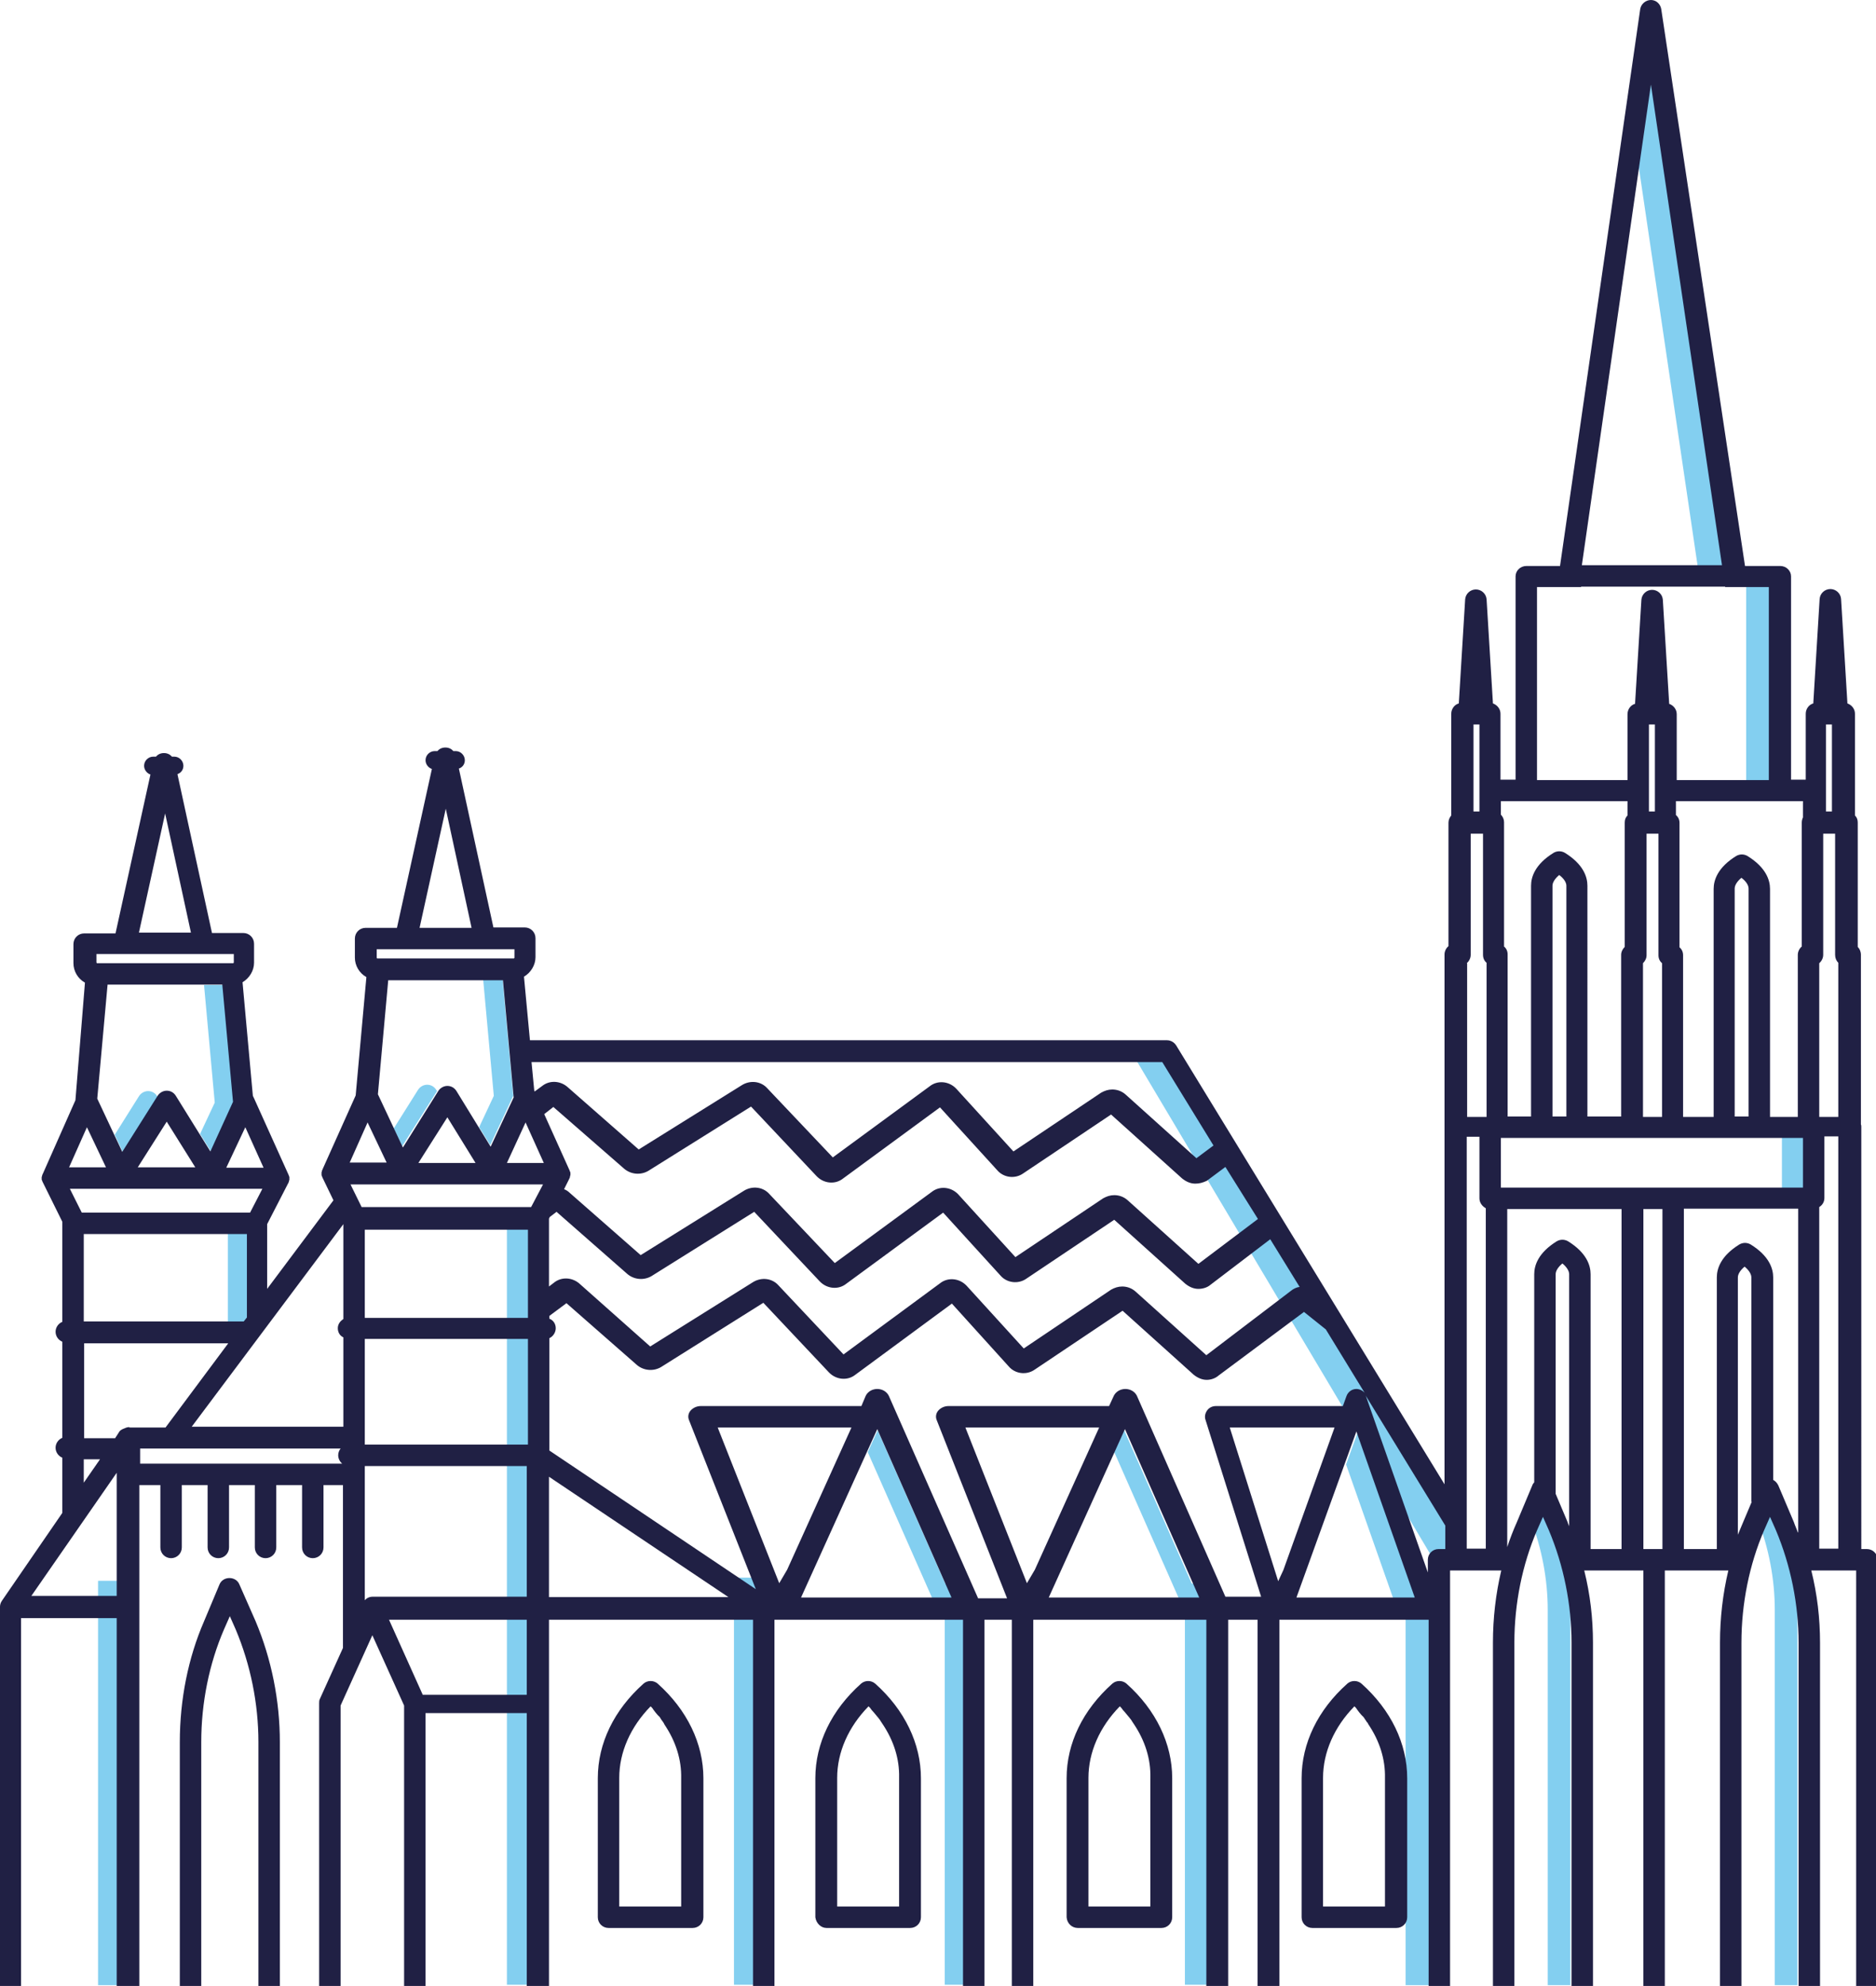 <?xml version="1.0" encoding="utf-8"?>
<!-- Generator: Adobe Illustrator 25.4.1, SVG Export Plug-In . SVG Version: 6.00 Build 0)  -->
<svg version="1.1" id="Ebene_1" xmlns="http://www.w3.org/2000/svg" xmlns:xlink="http://www.w3.org/1999/xlink" x="0px" y="0px"
	 viewBox="0 0 472.6 500" style="enable-background:new 0 0 472.6 500;" xml:space="preserve">
<style type="text/css">
	.st0{fill:#83CFF0;}
	.st1{fill:#202044;}
</style>
<g>
	<polygon class="st0" points="427.8,143.4 436.9,143.4 416.3,18.3 412.7,41.1 	"/>
	<rect x="439.9" y="147.5" class="st0" width="6.2" height="49.8"/>
	<rect x="448.9" y="285.6" class="st0" width="6.2" height="14.7"/>
	<rect x="127.7" y="309.3" class="st0" width="5.5" height="190.4"/>
	<rect x="298.5" y="398.7" class="st0" width="5.5" height="101"/>
	<rect x="354.1" y="398.7" class="st0" width="6.3" height="101.1"/>
	<rect x="238" y="398.7" class="st0" width="5.5" height="101"/>
	<rect x="184.9" y="397.2" class="st0" width="5.5" height="102.5"/>
	<rect x="24.7" y="398" class="st0" width="5.5" height="101.8"/>
	<rect x="57.4" y="309.3" class="st0" width="5.5" height="26.1"/>
	<g>
		<path class="st0" d="M109.9,274.4c-0.5-0.8-1.3-1.3-2.3-1.3c-0.9,0-1.8,0.5-2.3,1.3l-6.1,9.7l2.1,4.5l8.8-13.9L109.9,274.4z"/>
		<polygon class="st0" points="126.6,246.4 121.7,246.4 124.4,275.9 120.7,283.8 123.5,288.3 129.3,275.9 		"/>
	</g>
	<g>
		<path class="st0" d="M39.6,276c-0.5-0.8-1.3-1.3-2.3-1.3c-0.9,0-1.8,0.5-2.3,1.3l-6.1,9.7l2.1,4.5l8.8-13.9L39.6,276z"/>
		<polygon class="st0" points="56.3,248 51.4,248 54.1,277.6 50.4,285.5 53.2,290 59,277.6 		"/>
	</g>
	<path class="st0" d="M447.2,379.2l-1.5-3.2l-1.5,3.2c-0.5,1.1-1,2.2-1.4,3.3c2.8,7.3,4.3,15.1,4.3,22.8v94.5h5.7v-94.5
		C452.9,396.4,451,387.3,447.2,379.2z"/>
	<path class="st0" d="M390,379.2l-1.5-3.2l-1.5,3.2c-0.5,1.1-1,2.2-1.4,3.3c2.8,7.3,4.3,15.1,4.3,22.8v94.5h5.7v-94.5
		C395.7,396.4,393.8,387.3,390,379.2z"/>
	<polygon class="st0" points="221.1,360.1 218.6,365.6 234.9,402.5 239.8,402.5 	"/>
	<polygon class="st0" points="283.2,360.1 280.7,365.6 297,402.5 301.9,402.5 	"/>
	<polygon class="st0" points="342,360.7 339.1,368.7 351,402.5 356.7,402.5 	"/>
	<path class="st0" d="M367.7,383.7l-4.1,13.1l-78.5-131.8l5.8-0.6c2.8-1.7,3.2-1.2,4.9,1.6L367.7,383.7z"/>
	<path class="st1" d="M153.3,485.4h21.2c1.5,0,2.7-1.2,2.7-2.7v-35c0-8.7-4.1-17.2-11.5-23.8c-1-0.9-2.6-0.9-3.6,0
		c-7.4,6.6-11.5,15-11.5,23.8v35C150.6,484.2,151.8,485.4,153.3,485.4z M167,433.5L167,433.5c0.1,0.1,0.1,0.2,0.2,0.3l0,0l0.2,0.4
		c2.9,4.3,4.3,8.9,4.2,13.5V480h-9.1H156v-32.4c0-6.4,2.8-12.8,7.9-18c0.1,0.1,0.3,0.3,0.4,0.4l0,0c0.4,0.6,1.2,1.7,1.9,2.3l0,0
		C166.4,432.7,166.7,433.1,167,433.5z"/>
	<path class="st1" d="M208.2,485.4h21.1c1.5,0,2.7-1.2,2.7-2.7v-35c0-8.7-4.1-17.2-11.5-23.8c-1-0.9-2.6-0.9-3.6,0
		c-7.4,6.6-11.5,15-11.5,23.8v35C205.6,484.2,206.8,485.4,208.2,485.4z M210.9,480v-32.4c0-6.4,2.8-12.8,7.9-18
		c0.1,0.1,0.3,0.3,0.4,0.4l0,0c0.2,0.3,0.5,0.7,0.9,1.1c0.6,0.7,0.9,1.1,1,1.2c0.3,0.4,0.6,0.7,0.8,1.1c0.1,0.1,0.1,0.2,0.2,0.3
		l0.2,0.3c2.9,4.3,4.3,8.9,4.2,13.5V480h-9.1H210.9z"/>
	<path class="st1" d="M271.5,485.4h21.1c1.5,0,2.7-1.2,2.7-2.7v-35c0-8.7-4.1-17.2-11.5-23.8c-1-0.9-2.6-0.9-3.6,0
		c-7.4,6.6-11.5,15-11.5,23.8v35C268.8,484.2,270,485.4,271.5,485.4z M274.2,480v-32.4c0-6.4,2.8-12.8,7.9-18
		c0.1,0.1,0.3,0.3,0.4,0.4l0,0c0.2,0.3,0.5,0.7,0.9,1.1c0.6,0.7,0.9,1.1,1,1.2c0.3,0.4,0.6,0.7,0.8,1.1c0.1,0.1,0.1,0.2,0.2,0.3
		l0.2,0.3c2.9,4.3,4.3,8.9,4.2,13.5V480h-9.1H274.2z"/>
	<path class="st1" d="M330.6,485.4h21.2c1.5,0,2.7-1.2,2.7-2.7v-35c0-8.7-4.1-17.2-11.5-23.8c-1-0.9-2.6-0.9-3.6,0
		c-7.4,6.6-11.5,15-11.5,23.8v35C327.9,484.2,329.1,485.4,330.6,485.4z M344.3,433.5c0.1,0.1,0.1,0.2,0.2,0.2l0,0l0.2,0.4
		c2.9,4.3,4.3,8.9,4.2,13.5V480h-9.1h-6.5v-32.4c0-6.4,2.8-12.8,7.9-18c0.1,0.1,0.3,0.3,0.4,0.4l0,0c0.4,0.6,1.2,1.7,1.9,2.3l0,0
		C343.8,432.7,344,433.1,344.3,433.5z"/>
	<g>
		<path class="st1" d="M5.3,500v-92.6h24.1V500h5.7V373.9h5.3v15.7c0,1.5,1.2,2.7,2.7,2.7c1.5,0,2.7-1.2,2.7-2.7v-15.7h6.5v15.7
			c0,1.5,1.2,2.7,2.7,2.7c1.5,0,2.7-1.2,2.7-2.7v-15.7h6.5v15.7c0,1.5,1.2,2.7,2.7,2.7c1.5,0,2.7-1.2,2.7-2.7v-15.7h6.5v15.7
			c0,1.5,1.2,2.7,2.7,2.7c1.5,0,2.7-1.2,2.7-2.7v-15.7h4.9v41l-5.8,12.8c-0.2,0.4-0.2,0.7-0.2,1.1V500h5.4v-70.6l8-17.7l8,17.7V500
			h5.4v-68.7h25.5V500h5.6v-92.2h51.4V500h5.4v-92.2h47.5V500h5.4v-92.2h6.9V500h5.4v-92.2h43.6V500h5.5v-92.2h7.4V500h5.5v-92.2
			h37.6V500h5.4V395.4h12.9c-1.4,5.9-2.1,12-2.1,18.2V500h5.4v-86.4c0-9.9,2-19.7,5.7-28.3l1.5-3.4l1.5,3.4
			c3.7,8.8,5.7,18.6,5.7,28.3V500h5.4v-86.4c0-6.1-0.7-12.2-2.2-18.2h14.9V500h5.4V395.4h16c-1.4,5.9-2.1,12-2.1,18.2V500h5.4v-86.4
			c0-9.9,2-19.7,5.7-28.3l1.5-3.4l1.5,3.4c3.7,8.8,5.7,18.6,5.7,28.3V500h5.4v-86.4c0-6.1-0.7-12.2-2.2-18.2h11.3V500h5.4V392.7
			c0-1.5-1.2-2.7-2.7-2.7h-1.4V283.7c0-0.2,0-0.4-0.1-0.6c0-0.1,0-0.1,0-0.2v-42.5c0-0.8-0.3-1.5-0.8-2v-31.3c0-0.7-0.2-1.3-0.7-1.8
			v-25.6c0-1.2-0.8-2.2-1.9-2.6l-1.6-26.3c-0.1-1.4-1.3-2.5-2.7-2.5c-1.4,0-2.6,1.1-2.7,2.5l-1.6,26.3c-1.1,0.3-1.9,1.4-1.9,2.6
			v16.6h-3.7v-51.2c0-1.4-1.2-2.6-2.7-2.6h-8.9L418.5,2.3C418.3,1,417.2,0,415.9,0c-1.3,0-2.5,1-2.7,2.3L393,142.5h-8.5
			c-1.5,0-2.7,1.2-2.7,2.6v51.2h-3.8v-16.6c0-1.2-0.8-2.2-1.9-2.6l-1.6-26.2c-0.1-1.4-1.3-2.5-2.7-2.5c-1.4,0-2.6,1.1-2.7,2.5
			l-1.6,26.2c-1.1,0.3-1.9,1.4-1.9,2.6v25.6c-0.4,0.5-0.7,1.1-0.7,1.8v31.1c-0.6,0.5-1,1.3-1,2.1v42.5c0,0.1,0,0.3,0,0.4
			c0,0.1,0,0.2,0,0.4v90.1l-67.6-110.5c-0.5-0.8-1.4-1.3-2.3-1.3H133.5l-1.5-16c1.7-1,2.9-2.9,2.9-4.9v-4.8c0-1.5-1.2-2.7-2.7-2.7
			h-7.9l-8.7-40c0.9-0.3,1.5-1.1,1.5-2.1c0-1.2-1-2.3-2.3-2.3h-0.6c-0.5-0.6-1.2-0.9-2-0.9c-0.8,0-1.5,0.3-2,0.9h-0.7
			c-1.2,0-2.3,1-2.3,2.3c0,1,0.7,1.9,1.6,2.2l-8.8,40h-7.9c-1.5,0-2.7,1.2-2.7,2.7v4.8c0,2,1.1,3.9,2.9,4.9l-2.7,29.8l-8.3,18.5
			c0,0.1,0,0.1-0.1,0.2c0,0.1-0.1,0.2-0.1,0.3c0,0.1,0,0.2-0.1,0.3c0,0.1,0,0.2,0,0.3c0,0.1,0,0.2,0,0.4c0,0.1,0,0.2,0.1,0.3
			c0,0.1,0.1,0.2,0.1,0.3l2.8,5.8l-16.7,22.3v-16.3l5.3-10.3c0.1-0.1,0.1-0.2,0.1-0.2c0-0.1,0.1-0.2,0.1-0.3c0-0.1,0-0.2,0.1-0.3
			c0-0.1,0-0.2,0-0.4c0-0.1,0-0.2,0-0.3c0-0.1,0-0.2-0.1-0.3c0-0.1-0.1-0.2-0.1-0.3l-8.8-19.5c-0.1-0.1-0.1-0.3-0.2-0.4l-2.6-28.6
			c1.7-1,2.9-2.9,2.9-4.9v-4.8c0-1.5-1.2-2.7-2.7-2.7h-7.9l-8.7-40c0.9-0.3,1.5-1.1,1.5-2.1c0-1.2-1-2.3-2.3-2.3h-0.6
			c-0.5-0.6-1.2-0.9-2-0.9c-0.8,0-1.5,0.3-2,0.9h-0.7c-1.2,0-2.3,1-2.3,2.3c0,1,0.7,1.9,1.6,2.2l-8.8,40h-7.9
			c-1.5,0-2.7,1.2-2.7,2.7v4.8c0,2,1.1,3.9,2.9,4.9L19,277l-8.2,18.5c0,0.1-0.1,0.1-0.1,0.2c0,0.1-0.1,0.2-0.1,0.3
			c0,0.1,0,0.2-0.1,0.3c0,0.1,0,0.2,0,0.3c0,0.1,0,0.2,0,0.3c0,0.1,0,0.2,0.1,0.3c0,0.1,0.1,0.2,0.1,0.3l5,10.1c0,0.1,0,0.2,0,0.3
			v24.9c-1,0.4-1.7,1.4-1.7,2.5c0,1.1,0.7,2.1,1.7,2.5v24.2c-1,0.4-1.7,1.4-1.7,2.5c0,1.1,0.7,2.1,1.7,2.5v13.9L0.5,403
			c-0.3,0.4-0.5,1-0.5,1.5l0,0.1V500H5.3z M463.1,389.9h-4.8v-86c0.8-0.5,1.3-1.3,1.3-2.3v-15.5h3.5V389.9z M460,182.4h1.5v21.9H460
			V182.4z M458.3,242.5c0.6-0.5,1-1.3,1-2.1v-30.5h3v30.5c0,0.8,0.3,1.5,0.8,2v38.8h-4.8V242.5z M395.3,384.3
			c-0.1-0.4-0.3-0.7-0.4-1.1l-3-7.1v-55.3c0-0.8,0.6-1.8,1.7-2.7c1.1,0.9,1.7,1.9,1.7,2.7V384.3z M408.6,390h-7.9v-69.2
			c0-2.2-1-5.4-5.7-8.3c-0.9-0.5-1.9-0.5-2.8,0c-4.7,2.9-5.7,6.1-5.7,8.3v52.4c-0.2,0.2-0.4,0.5-0.5,0.8l-3.9,9.3
			c-0.9,2-1.7,4.1-2.4,6.2v-85.1h28.8V390z M418.8,390H414v-85.6h4.8V390z M441.3,378.1l-2.2,5.2c-0.4,1-0.9,2.1-1.3,3.1v-64.8
			c0-0.8,0.6-1.8,1.7-2.7c1.1,0.9,1.7,1.9,1.7,2.7V378.1z M452.9,385.8c-0.3-0.9-0.7-1.7-1-2.6L448,374c-0.3-0.6-0.7-1.1-1.3-1.4
			v-51c0-2.2-1-5.4-5.7-8.3c-0.9-0.5-1.9-0.5-2.8,0c-4.7,2.9-5.7,6.1-5.7,8.3V390h-8.3v-85.7h28.8V385.8z M454.2,201.7v4.1
			c-0.2,0.4-0.3,0.9-0.3,1.3v31.2c-0.6,0.5-1,1.3-1,2.1v40.8h-7v-57.4c0-2.2-1-5.4-5.7-8.3c-0.9-0.5-1.9-0.5-2.8,0
			c-4.7,2.9-5.7,6.1-5.7,8.3v57.4H424v-40.7c0-0.8-0.3-1.5-0.9-2v-31.3c0-0.8-0.3-1.5-0.9-2v-3.5H454.2z M440.5,223.7v57.4h-3.5
			v-57.4c0-0.8,0.6-1.8,1.7-2.7C439.9,221.9,440.5,222.9,440.5,223.7z M415.9,21.3l17.9,121h-35.3L415.9,21.3z M387.3,147.8h11
			l0-0.1h36.3l0,0.1h11v48.6h-23.2v-16.6c0-1.2-0.8-2.2-1.9-2.6l-1.6-26.2c-0.1-1.4-1.3-2.5-2.7-2.5s-2.6,1.1-2.7,2.5l-1.6,26.2
			c-1.1,0.3-1.9,1.4-1.9,2.6v16.6h-22.8V147.8z M417.8,209.9v30.6c0,0.8,0.3,1.5,0.9,2v38.7h-4.8v-38.7c0.5-0.5,0.9-1.2,0.9-2v-30.6
			H417.8z M415.4,204.3v-21.9h1.5v21.9H415.4z M378.1,201.7H410v3.6c-0.5,0.5-0.7,1.1-0.7,1.8v31.3c-0.5,0.5-0.9,1.2-0.9,2v40.7
			h-8.5V223c0-2.2-1-5.4-5.7-8.3c-0.9-0.5-1.9-0.5-2.8,0c-4.7,2.9-5.7,6.1-5.7,8.3v58.1h-5.9v-40.8c0-0.8-0.3-1.5-0.9-2v-31.3
			c0-0.7-0.3-1.4-0.8-1.9V201.7z M394.6,223v58.1h-3.5V223c0-0.8,0.6-1.8,1.7-2.7C394,221.2,394.6,222.2,394.6,223z M378.1,286.5
			h76.1V299h-76.1V286.5z M374.3,389.9h-4.8V286.2h3.2v15.5c0,1.1,0.7,2,1.6,2.5V389.9z M371.2,182.4h1.5v21.9h-1.5V182.4z
			 M369.5,242.5c0.6-0.5,1-1.3,1-2.1v-30.5h3.1v30.5c0,0.8,0.3,1.5,0.9,2v38.8h-4.9V242.5z M32.6,359.3c-0.4,0-0.8,0.1-1.2,0.3
			c-0.6,0.2-1.2,0.5-1.5,1.1l-0.9,1.4h-7.8v-23.9h36.3l-15.8,21.2H32.6z M44.3,275.9c-0.5-0.8-1.3-1.3-2.3-1.3
			c-0.9,0-1.8,0.5-2.3,1.3L30.8,290l-6.3-13.4l2.6-28.7H56l2.7,29.5L53,289.9L44.3,275.9z M49.2,293.9H34.7l7.3-11.5L49.2,293.9z
			 M66.1,299.3l-3.1,6H20.6l-3-6H66.1z M62.2,310.7v21l-0.8,1H21.1v-22H62.2z M21.1,367.4h4.1l-4.1,5.9V367.4z M35.3,368.5v-3.8
			h50.5c-0.4,0.5-0.6,1.1-0.6,1.7c0,0.8,0.4,1.6,1,2.1H35.3z M132.7,426.7h-26.2L98,407.8h34.7V426.7z M132.7,402H93.9
			c-0.8,0-1.5,0.3-2,0.9v-33.8h40.8V402z M133,363.7H91.9v-26.6H133V363.7z M133,331.8H91.9v-22.2H133V331.8z M133.8,303.9H91.1
			l-2.8-5.7h48.5L133.8,303.9z M115,274.7c-0.5-0.8-1.3-1.3-2.3-1.3c-0.9,0-1.8,0.5-2.3,1.3l-8.9,14.2l-6.3-13.4l2.6-28.7h28.9
			l2.7,29.5l-5.8,12.4L115,274.7z M119.8,292.8h-14.4l7.3-11.5L119.8,292.8z M138.3,402.1v-30.3l45.2,30.3H138.3z M196.3,398.6
			l-15.5-39.2h33.7l-16.2,35.8L196.3,398.6z M201.8,402.2l19.2-42.4l18.7,42.4H201.8z M258.7,398.6l-15.5-39.2h33.7l-16.2,35.8
			L258.7,398.6z M264.2,402.2l19.2-42.4l18.7,42.4H264.2z M322,398.1l-12.2-38.7h26.4l-12.9,35.9L322,398.1z M326.6,402.2l15.1-41.8
			l14.7,41.8H326.6z M364.1,384.1v5.9h-1.7c-1.5,0-2.7,1.2-2.7,2.7v3.2l-15.6-44.4c0-0.1-0.1-0.1-0.1-0.2L364.1,384.1z M334,334.7
			l9.8,16c-0.5-0.6-1.3-1-2.1-1c-1.1,0-2.1,0.7-2.5,1.8l-0.9,2.5h-32c-0.9,0-1.7,0.4-2.2,1.1c-0.5,0.7-0.7,1.6-0.4,2.4l14,44.5h-9
			l-22.3-50.6c-0.5-1-1.6-1.7-2.9-1.7c-1.3,0-2.4,0.7-2.9,1.7l-1.2,2.6h-40.5c-0.9,0-1.8,0.4-2.4,1c-0.7,0.7-0.9,1.7-0.5,2.6
			l17.7,44.8h-7.3l-22.5-51c-0.5-1-1.6-1.7-2.9-1.7c-1.3,0-2.4,0.7-2.9,1.7L217,354h-40.5c-0.9,0-1.8,0.4-2.4,1
			c-0.7,0.7-0.9,1.7-0.5,2.6l16.8,42.5l-52-34.9v-28.3c0.9-0.4,1.6-1.4,1.6-2.5c0-1.1-0.6-2-1.6-2.4v-0.7l4.3-3.2l17.8,15.6
			c1.7,1.4,4.1,1.6,6,0.5l25.8-16.2l16.5,17.5c1.8,1.9,4.7,2.2,6.7,0.6l24.3-17.9l14.3,15.8c1.6,1.9,4.5,2.3,6.6,0.8l22.1-14.8
			l17.9,16.1c1,0.8,2.1,1.3,3.3,1.3c1.1,0,2.2-0.4,3-1.1l21.5-16L334,334.7z M327.4,324c-0.8,0.1-1.6,0.5-2.2,1l-21.3,16.2l-17.8-16
			c-1-0.9-2.2-1.3-3.4-1.3c-1,0-1.9,0.3-2.8,0.8l-22,14.8l-14.4-15.8c-1.8-1.9-4.7-2.2-6.7-0.6l-24.3,17.9l-16.4-17.4
			c-1.6-1.8-4.3-2.1-6.4-0.8l-25.9,16.2L146,323.2c-1.8-1.6-4.5-1.8-6.4-0.3l-1.3,1v-17.1l0.2-0.4l1.7-1.3l17.9,15.7
			c1.7,1.4,4.1,1.6,6,0.5l25.9-16.2l16.5,17.5c1.8,1.9,4.7,2.2,6.7,0.6l24.4-17.9l14.4,15.8c1.6,1.9,4.5,2.3,6.6,0.8l22.1-14.8
			l17.9,16.1c1,0.8,2.1,1.3,3.3,1.3c1.2,0,2.3-0.4,3-1l15.1-11.5L327.4,324z M316.9,306.9l-15,11.3l-17.8-16c-1-0.9-2.2-1.3-3.4-1.3
			c-1,0-1.9,0.3-2.8,0.8l-22.1,14.8l-14.4-15.8c-1.8-1.9-4.7-2.2-6.7-0.6l-24.4,17.9l-16.5-17.4c-1.6-1.8-4.3-2.1-6.4-0.8l-26,16.2
			l-17.9-15.7c-0.4-0.4-0.9-0.7-1.4-0.9l1.3-2.6c0-0.1,0.1-0.2,0.1-0.2c0-0.1,0.1-0.2,0.1-0.4c0-0.1,0-0.2,0.1-0.3
			c0-0.1,0-0.2,0-0.3c0-0.1,0-0.2,0-0.3c0-0.1,0-0.2-0.1-0.3c0-0.1-0.1-0.2-0.1-0.3l-6.4-14.2l2.3-1.8l17.9,15.6
			c1.7,1.4,4.1,1.6,6,0.5l25.9-16.2l16.5,17.5c1.8,1.9,4.7,2.2,6.7,0.6l24.4-17.9l14.4,15.8c1.6,1.9,4.5,2.3,6.6,0.8l22.1-14.8
			l17.9,16.1c1,0.8,2.1,1.3,3.3,1.3c1,0,1.8-0.2,2.9-0.7l4.7-3.5L316.9,306.9z M292.8,267.4l12.9,21l-4.3,3.2l-17.8-16
			c-1-0.9-2.2-1.3-3.4-1.3c-1,0-1.9,0.3-2.8,0.8l-22.1,14.8l-14.4-15.8c-1.8-1.9-4.7-2.2-6.7-0.6l-24.4,17.9L193.3,274
			c-1.6-1.8-4.3-2.1-6.4-0.8l-26,16.2l-17.9-15.7c-1.8-1.6-4.5-1.8-6.4-0.3l-1.9,1.4c0-0.1-0.1-0.1-0.1-0.1l-0.7-7.3H292.8z
			 M132.4,282.6l4.6,10.2h-9.3L132.4,282.6z M112.3,203.6l6.5,30h-13.1L112.3,203.6z M95,239h34.6v2.1c0,0,0,0.1-0.1,0.2
			c-0.1,0-0.2,0-0.3,0H95.3c-0.1,0-0.2,0-0.3,0c0,0-0.1-0.1-0.1-0.2V239z M92.6,282.6l4.8,10.1h-9.3L92.6,282.6z M86.5,308.2v23.9
			c-0.8,0.5-1.4,1.3-1.4,2.3c0,1,0.5,1.9,1.4,2.3v22.5H48.3L86.5,308.2z M61.8,283.8l4.6,10.2H57L61.8,283.8z M41.6,204.8l6.5,30H35
			L41.6,204.8z M24.3,240.2h34.6v2.1c0,0,0,0.1-0.1,0.2c-0.1,0-0.2,0-0.3,0H24.7c-0.1,0-0.2,0-0.3,0c0,0-0.1-0.1-0.1-0.2V240.2z
			 M21.9,283.8l4.8,10.1h-9.3L21.9,283.8z M29.4,370.8v31H7.9L29.4,370.8z"/>
		<path class="st1" d="M60.3,398.9c-0.4-1-1.4-1.6-2.5-1.6c-1.1,0-2.1,0.6-2.5,1.6l-3.9,9.3c-4,9.2-6.1,19.7-6.1,30.4V500h5.4v-61.4
			c0-9.9,2-19.7,5.7-28.3l1.5-3.4l1.5,3.4c3.7,8.8,5.7,18.6,5.7,28.3V500h5.4v-61.4c0-10.4-2.1-20.9-6.1-30.4L60.3,398.9z"/>
	</g>
</g>
</svg>
